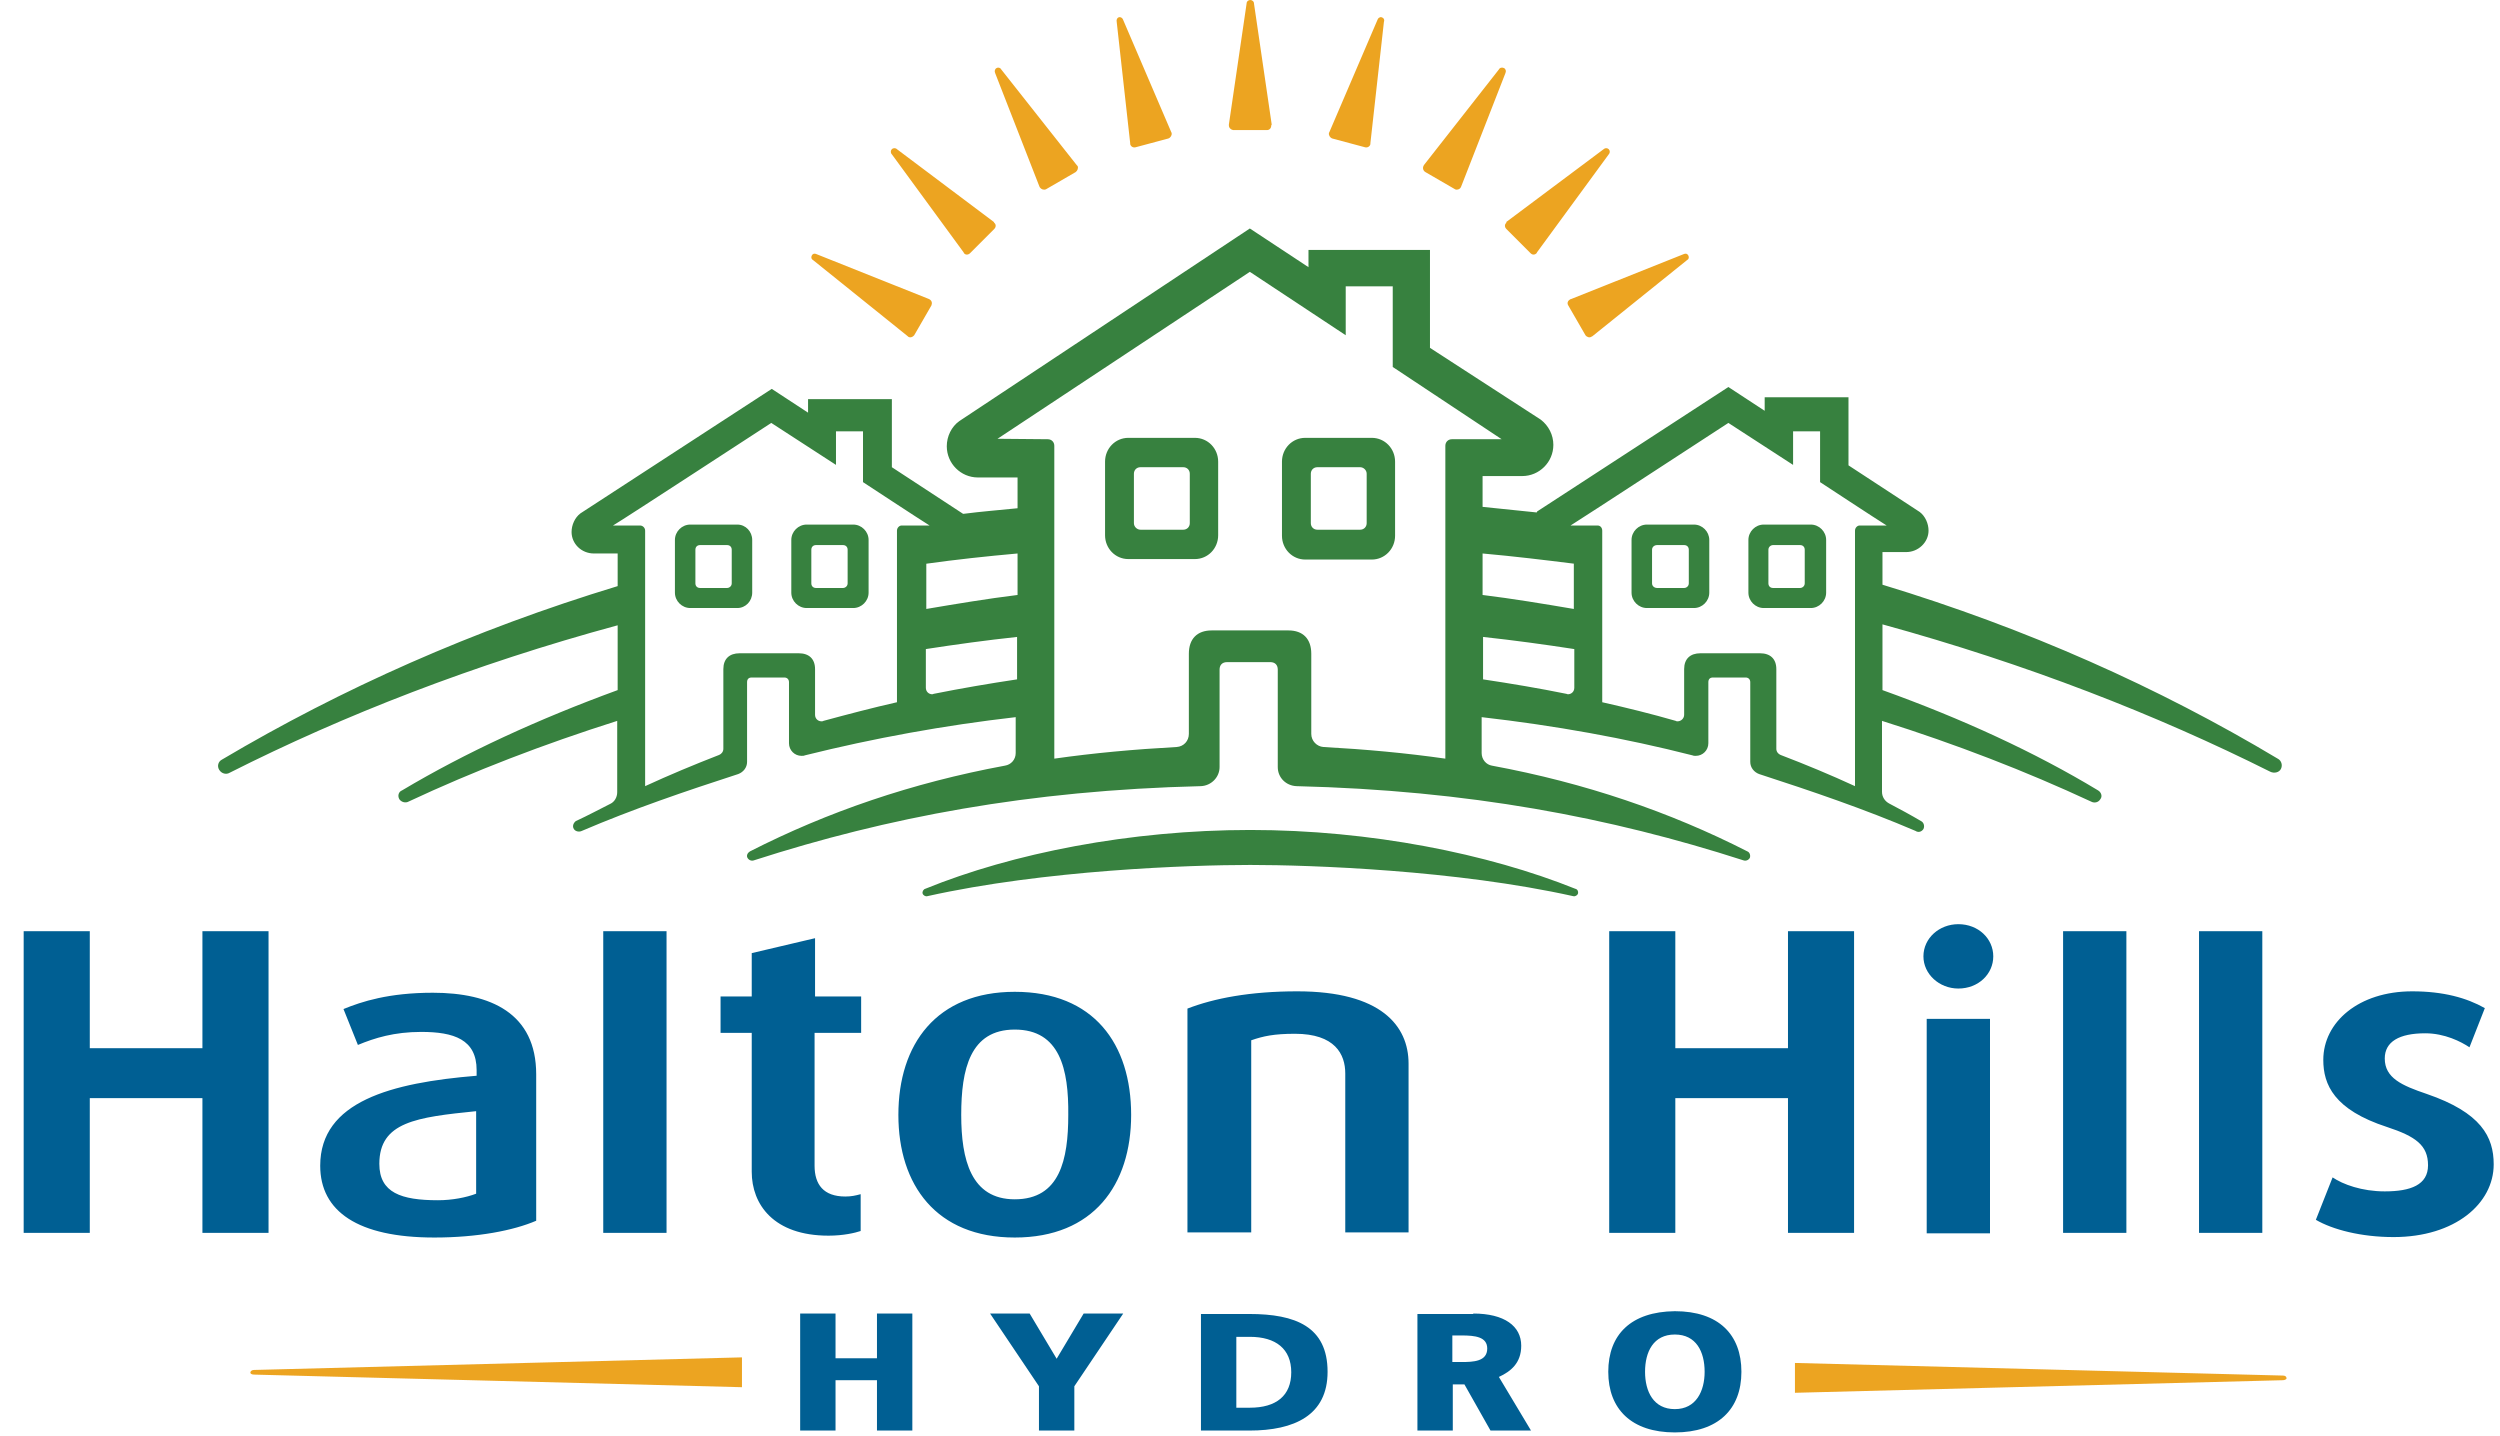 <?xml version="1.0" encoding="utf-8"?><svg width="94" height="54" viewBox="0 0 94 54" fill="none" xmlns="http://www.w3.org/2000/svg">
<g clip-path="url(#clip0_1964_894)">
<g clip-path="url(#clip1_1964_894)">
<path d="M17.903 41.78C15.663 42.008 14.263 42.183 14.263 43.761C14.263 44.848 15.085 45.129 16.468 45.129C17.011 45.129 17.536 45.023 17.903 44.883V41.78ZM16.328 46.531C13.457 46.531 12.04 45.55 12.04 43.831C12.04 41.412 14.718 40.711 17.921 40.448V40.237C17.921 39.08 17.063 38.8 15.838 38.8C14.823 38.8 14.088 39.027 13.457 39.29L12.915 37.94C13.598 37.66 14.613 37.327 16.276 37.327C18.446 37.327 20.161 38.098 20.161 40.395V45.9C19.304 46.268 17.956 46.531 16.328 46.531ZM25.062 35.013H22.682V46.356H25.062V35.013ZM38.155 38.712C36.474 38.712 36.142 40.202 36.142 41.92C36.142 43.603 36.509 45.094 38.155 45.094C39.852 45.094 40.167 43.603 40.167 41.92C40.185 40.202 39.852 38.712 38.155 38.712ZM38.155 46.531C35.197 46.531 33.779 44.55 33.779 41.92C33.779 39.255 35.214 37.292 38.155 37.292C41.13 37.292 42.531 39.255 42.531 41.92C42.531 44.55 41.113 46.531 38.155 46.531ZM50.582 46.356V40.36C50.582 39.641 50.197 38.87 48.692 38.87C47.904 38.87 47.501 38.957 47.046 39.115V46.339H44.648V37.923C45.646 37.537 46.994 37.274 48.779 37.274C51.93 37.274 52.962 38.572 52.962 39.992V46.339H50.582V46.356ZM7.611 35.013V39.413H3.376V35.013H0.89V46.356H3.376V41.289H7.611V46.356H10.097V35.013H7.611ZM32.379 38.835V37.467H30.646V35.276L28.265 35.837V37.467H27.093V38.835H28.265V44.059C28.265 45.286 29.088 46.461 31.153 46.461C31.713 46.461 32.151 46.356 32.361 46.286V44.901C32.169 44.953 32.011 44.989 31.784 44.989C30.961 44.989 30.628 44.533 30.628 43.831V38.835H32.379ZM72.444 38.309H74.824V46.373H72.444V38.309ZM73.634 37.169C72.916 37.169 72.321 36.626 72.321 35.959C72.321 35.276 72.916 34.749 73.634 34.749C74.386 34.749 74.947 35.293 74.947 35.959C74.947 36.626 74.386 37.169 73.634 37.169ZM79.952 35.013H77.572V46.356H79.952V35.013ZM85.063 35.013H82.683V46.356H85.063V35.013ZM89.999 46.514C88.774 46.514 87.706 46.233 87.076 45.865L87.706 44.27C88.091 44.533 88.809 44.796 89.667 44.796C90.647 44.796 91.294 44.55 91.294 43.814C91.294 43.06 90.822 42.727 89.754 42.376C87.759 41.727 87.356 40.781 87.356 39.852C87.356 38.431 88.686 37.274 90.699 37.274C91.872 37.274 92.747 37.52 93.43 37.905L92.852 39.378C92.537 39.168 91.925 38.852 91.189 38.852C90.209 38.852 89.667 39.168 89.667 39.799C89.667 40.535 90.314 40.816 91.242 41.131C93.29 41.833 93.763 42.744 93.763 43.779C93.763 45.252 92.31 46.514 89.999 46.514ZM67.228 35.013V39.413H62.992V35.013H60.506V46.356H62.992V41.289H67.228V46.356H69.713V35.013H67.228Z" fill="#005F93"/>
<path d="M9.554 51.51L27.898 51.037V52.159L9.554 51.685C9.467 51.685 9.414 51.65 9.414 51.615C9.414 51.545 9.484 51.51 9.554 51.51ZM85.834 51.721L67.49 51.247V52.369L85.834 51.896C85.903 51.896 85.974 51.861 85.974 51.826C85.974 51.756 85.921 51.721 85.834 51.721ZM47.816 4.681L47.151 0.14C47.151 0.052 47.081 -0 47.011 -0C46.941 -0 46.871 0.052 46.871 0.14L46.206 4.681V4.716C46.206 4.804 46.276 4.874 46.364 4.891H47.641C47.729 4.891 47.799 4.821 47.799 4.716L47.816 4.681ZM44.036 4.961L42.233 0.754C42.215 0.684 42.145 0.631 42.075 0.648C42.005 0.666 41.97 0.736 41.988 0.824L42.495 5.382V5.417C42.513 5.505 42.6 5.558 42.688 5.54L43.931 5.207C44.018 5.172 44.071 5.084 44.053 4.997L44.036 4.961ZM40.483 6.206L37.647 2.612C37.612 2.542 37.525 2.524 37.472 2.559C37.402 2.595 37.385 2.682 37.419 2.752L39.082 7.013L39.1 7.048C39.152 7.118 39.24 7.153 39.327 7.118L40.447 6.469C40.517 6.417 40.553 6.311 40.517 6.241L40.483 6.206ZM37.367 8.345L33.726 5.61C33.674 5.558 33.586 5.558 33.534 5.61C33.481 5.663 33.481 5.75 33.534 5.803L36.229 9.485L36.247 9.52C36.299 9.59 36.404 9.59 36.474 9.52L37.385 8.608C37.455 8.538 37.455 8.433 37.385 8.38L37.367 8.345ZM34.916 11.238L30.698 9.555C30.628 9.52 30.558 9.537 30.523 9.608C30.488 9.678 30.506 9.748 30.576 9.783L34.129 12.641L34.146 12.658C34.216 12.711 34.321 12.676 34.374 12.606L35.022 11.483C35.056 11.396 35.039 11.308 34.952 11.256L34.916 11.238ZM49.987 4.961L51.79 0.754C51.807 0.684 51.877 0.631 51.947 0.648C52.017 0.666 52.07 0.736 52.035 0.824L51.527 5.382V5.417C51.51 5.505 51.422 5.558 51.335 5.54L50.092 5.207C50.004 5.172 49.952 5.084 49.969 4.997L49.987 4.961ZM53.54 6.206L56.358 2.612C56.393 2.542 56.48 2.524 56.55 2.559C56.62 2.595 56.638 2.682 56.603 2.752L54.94 7.013L54.923 7.048C54.888 7.118 54.783 7.153 54.713 7.118L53.593 6.469C53.505 6.417 53.487 6.311 53.523 6.241L53.54 6.206ZM56.638 8.345L60.296 5.61C60.349 5.558 60.436 5.558 60.489 5.61C60.541 5.663 60.541 5.75 60.489 5.803L57.793 9.485L57.776 9.52C57.706 9.59 57.618 9.59 57.548 9.52L56.638 8.608C56.568 8.538 56.568 8.433 56.638 8.38V8.345ZM59.089 11.238L63.307 9.555C63.377 9.52 63.447 9.537 63.482 9.608C63.517 9.678 63.499 9.748 63.429 9.783L59.876 12.641L59.841 12.658C59.771 12.711 59.666 12.676 59.614 12.606L58.966 11.483C58.913 11.396 58.949 11.308 59.036 11.256L59.089 11.238Z" fill="#ECA421"/>
<path d="M66.79 28.157C66.79 28.262 66.86 28.35 66.948 28.385C67.91 28.753 68.838 29.139 69.748 29.559V19.952C69.748 19.846 69.835 19.759 69.923 19.759H70.938C70.571 19.531 68.435 18.128 68.435 18.128V16.217H67.42V17.48L64.987 15.902C64.9 15.954 59.456 19.513 59.053 19.759H60.069C60.174 19.759 60.244 19.846 60.244 19.952V26.404C61.171 26.614 62.099 26.842 63.009 27.105C63.027 27.122 63.062 27.122 63.079 27.122C63.202 27.122 63.324 27.017 63.324 26.877V25.159C63.324 24.773 63.552 24.563 63.937 24.563H66.177C66.562 24.563 66.79 24.773 66.79 25.159V28.157ZM34.952 19.759C34.584 19.531 32.449 18.128 32.449 18.128V16.217H31.433V17.48L29 15.902C28.913 15.954 23.469 19.513 23.049 19.759H24.064C24.169 19.759 24.257 19.846 24.257 19.952V29.559C25.167 29.139 26.095 28.753 27.04 28.385C27.128 28.35 27.198 28.262 27.198 28.157V25.159C27.198 24.773 27.425 24.563 27.81 24.563H30.033C30.418 24.563 30.646 24.773 30.646 25.159V26.877C30.646 27.017 30.751 27.122 30.891 27.122C30.908 27.122 30.943 27.122 30.961 27.105C31.871 26.859 32.799 26.614 33.726 26.404V19.952C33.726 19.846 33.814 19.759 33.901 19.759H34.952ZM63.499 21.933C63.499 22.038 63.412 22.108 63.324 22.108H62.309C62.204 22.108 62.117 22.038 62.117 21.933V20.67C62.117 20.565 62.204 20.495 62.309 20.495H63.324C63.429 20.495 63.499 20.565 63.499 20.67V21.933ZM66.492 20.67C66.492 20.565 66.58 20.495 66.667 20.495H67.683C67.788 20.495 67.858 20.565 67.858 20.67V21.933C67.858 22.038 67.77 22.108 67.683 22.108H66.667C66.562 22.108 66.492 22.038 66.492 21.933V20.67ZM30.506 20.67C30.506 20.565 30.576 20.495 30.681 20.495H31.696C31.801 20.495 31.871 20.565 31.871 20.67V21.933C31.871 22.038 31.783 22.108 31.696 22.108H30.681C30.576 22.108 30.506 22.038 30.506 21.933V20.67ZM49.287 17.813C49.287 17.672 49.392 17.567 49.532 17.567H51.142C51.265 17.567 51.387 17.672 51.387 17.813V19.671C51.387 19.811 51.282 19.917 51.142 19.917H49.532C49.392 19.917 49.287 19.811 49.287 19.671V17.813ZM44.736 19.671C44.736 19.811 44.631 19.917 44.491 19.917H42.88C42.758 19.917 42.635 19.811 42.635 19.671V17.813C42.635 17.672 42.74 17.567 42.88 17.567H44.491C44.631 17.567 44.736 17.672 44.736 17.813V19.671ZM27.513 21.933C27.513 22.038 27.425 22.108 27.338 22.108H26.322C26.217 22.108 26.147 22.038 26.147 21.933V20.67C26.147 20.565 26.217 20.495 26.322 20.495H27.338C27.443 20.495 27.513 20.565 27.513 20.67V21.933ZM64.269 20.302C64.269 19.987 64.007 19.724 63.692 19.724H61.924C61.609 19.724 61.346 19.987 61.346 20.302V22.283C61.346 22.599 61.609 22.862 61.924 22.862H63.692C64.007 22.862 64.269 22.599 64.269 22.283V20.302ZM65.74 22.283C65.74 22.599 66.002 22.862 66.317 22.862H68.085C68.4 22.862 68.663 22.599 68.663 22.283V20.302C68.663 19.987 68.4 19.724 68.085 19.724H66.317C66.002 19.724 65.74 19.987 65.74 20.302V22.283ZM29.753 22.283C29.753 22.599 30.016 22.862 30.331 22.862H32.081C32.396 22.862 32.659 22.599 32.659 22.283V20.302C32.659 19.987 32.396 19.724 32.081 19.724H30.331C30.016 19.724 29.753 19.987 29.753 20.302V22.283ZM48.202 20.145C48.202 20.635 48.587 21.039 49.077 21.039H51.58C52.07 21.039 52.455 20.635 52.455 20.145V17.357C52.455 16.866 52.07 16.463 51.58 16.463H49.077C48.587 16.463 48.202 16.866 48.202 17.357V20.145ZM45.803 17.357C45.803 16.866 45.419 16.463 44.928 16.463H42.425C41.935 16.463 41.55 16.866 41.55 17.357V20.127C41.55 20.618 41.935 21.021 42.425 21.021H44.928C45.419 21.021 45.803 20.618 45.803 20.127V17.357ZM28.283 20.302C28.283 19.987 28.038 19.724 27.723 19.724H25.955C25.64 19.724 25.377 19.987 25.377 20.302V22.283C25.377 22.599 25.64 22.862 25.955 22.862H27.723C28.038 22.862 28.283 22.599 28.283 22.283V20.302ZM59.194 21.196C58.073 21.056 56.918 20.916 55.745 20.811V22.371C56.883 22.511 58.038 22.704 59.176 22.897V21.196H59.194ZM34.812 25.86C34.812 26 34.916 26.105 35.056 26.105L35.109 26.088C36.159 25.878 37.192 25.702 38.242 25.544V23.949C37.087 24.072 35.949 24.23 34.812 24.405V25.86ZM59.194 24.405C58.056 24.23 56.901 24.072 55.763 23.949V25.544C56.813 25.702 57.863 25.878 58.896 26.088L58.949 26.105C59.089 26.105 59.194 26 59.194 25.86V24.405ZM38.26 20.811C37.087 20.916 35.949 21.039 34.829 21.196V22.897C35.967 22.704 37.122 22.511 38.26 22.371V20.811ZM47.011 31.207C51.527 31.207 55.955 32.102 59.228 33.417C59.316 33.434 59.351 33.522 59.334 33.592C59.316 33.662 59.228 33.715 59.158 33.697C54.765 32.715 49.287 32.522 47.011 32.522C44.736 32.522 39.257 32.715 34.864 33.697C34.794 33.715 34.706 33.662 34.689 33.592C34.672 33.522 34.724 33.434 34.794 33.417C38.067 32.084 42.495 31.207 47.011 31.207ZM39.397 16.515C39.537 16.515 39.642 16.62 39.642 16.761V28.525C41.113 28.315 42.653 28.174 44.246 28.087C44.508 28.069 44.701 27.859 44.701 27.596V24.58C44.701 24.019 45.016 23.704 45.559 23.704H48.447C48.989 23.704 49.304 24.019 49.304 24.58V27.596C49.304 27.859 49.514 28.069 49.759 28.087C51.352 28.174 52.875 28.315 54.345 28.525V16.761C54.345 16.62 54.45 16.515 54.59 16.515H56.463L52.367 13.798V10.765H50.599V12.605L46.994 10.221L37.507 16.498L39.397 16.515ZM22.944 30.226C23.102 30.155 23.207 29.98 23.207 29.787V27.105C20.441 27.982 17.798 28.998 15.365 30.138C15.243 30.208 15.085 30.155 15.015 30.05C14.945 29.928 14.98 29.77 15.12 29.717C17.501 28.297 20.249 27.035 23.224 25.948V23.511C17.798 24.983 12.915 26.895 8.644 29.051C8.504 29.139 8.329 29.086 8.242 28.946C8.154 28.805 8.207 28.63 8.347 28.56C12.845 25.895 17.798 23.686 23.224 22.038V20.811H22.332C21.859 20.811 21.491 20.442 21.491 20.004C21.491 19.741 21.614 19.461 21.824 19.303L29.018 14.622L30.383 15.516V15.008H33.534V17.567L36.212 19.32H36.229C36.894 19.233 37.577 19.18 38.26 19.11V17.953H36.772C36.124 17.953 35.599 17.427 35.599 16.778C35.599 16.41 35.774 16.042 36.072 15.832L46.994 8.591L49.199 10.046V9.397H53.767V13.079L57.933 15.779C58.231 16.007 58.406 16.358 58.406 16.726C58.406 17.374 57.881 17.9 57.233 17.9H55.745V19.058C56.428 19.128 57.111 19.198 57.776 19.268L57.793 19.25V19.233L64.987 14.552L66.352 15.446V14.937H69.503V17.497L72.181 19.25C72.391 19.408 72.513 19.689 72.513 19.952C72.513 20.39 72.128 20.758 71.673 20.758H70.781V21.985C76.207 23.633 81.16 25.843 85.641 28.525C85.781 28.595 85.834 28.77 85.763 28.911C85.694 29.051 85.501 29.086 85.361 29.016C81.09 26.877 76.207 24.966 70.781 23.476V25.948C73.756 27.017 76.504 28.279 78.885 29.717C79.007 29.787 79.06 29.945 78.972 30.05C78.902 30.173 78.745 30.208 78.622 30.138C76.172 28.998 73.546 27.982 70.763 27.105V29.77C70.763 29.963 70.868 30.12 71.026 30.208C71.428 30.419 71.848 30.646 72.234 30.874C72.338 30.927 72.374 31.067 72.321 31.172C72.251 31.278 72.128 31.313 72.023 31.242C70.098 30.419 68.138 29.752 66.142 29.104C65.95 29.033 65.81 28.858 65.81 28.648V25.65C65.81 25.544 65.74 25.474 65.635 25.474H64.409C64.287 25.474 64.234 25.544 64.234 25.65V27.946C64.234 28.209 64.024 28.42 63.762 28.42C63.727 28.42 63.674 28.42 63.639 28.402C61.101 27.754 58.458 27.28 55.71 26.965V28.315C55.71 28.56 55.885 28.753 56.095 28.788C59.596 29.437 62.782 30.524 65.705 32.014C65.792 32.049 65.827 32.172 65.792 32.259C65.74 32.347 65.635 32.382 65.547 32.347C60.541 30.734 55.22 29.717 48.744 29.559C48.359 29.542 48.044 29.244 48.044 28.841V25.176C48.044 25.001 47.939 24.896 47.764 24.896H46.136C45.961 24.896 45.856 25.001 45.856 25.176V28.841C45.856 29.226 45.541 29.542 45.156 29.559C38.68 29.717 33.359 30.734 28.353 32.347C28.265 32.382 28.16 32.347 28.108 32.259C28.055 32.172 28.108 32.067 28.195 32.014C31.118 30.524 34.286 29.437 37.787 28.788C38.015 28.753 38.19 28.56 38.19 28.315V26.965C35.518 27.272 32.87 27.752 30.261 28.402C30.226 28.42 30.191 28.42 30.138 28.42C29.876 28.42 29.666 28.209 29.666 27.946V25.65C29.666 25.544 29.596 25.474 29.491 25.474H28.265C28.143 25.474 28.09 25.544 28.09 25.65V28.648C28.09 28.858 27.95 29.033 27.758 29.104C25.762 29.752 23.802 30.419 21.877 31.242C21.772 31.295 21.631 31.26 21.579 31.172C21.509 31.067 21.561 30.945 21.649 30.874C22.139 30.646 22.524 30.436 22.944 30.226Z" fill="#37813F"/>
<path d="M30.086 49.389H31.416V51.072H32.974V49.389H34.304V53.789H32.974V51.896H31.416V53.789H30.086V49.389ZM39.065 53.789V52.124L37.227 49.389H38.715L39.73 51.089L40.745 49.389H42.233L40.395 52.124V53.789H39.065ZM45.156 53.789H46.976C48.674 53.789 49.917 53.211 49.917 51.58C49.917 49.88 48.709 49.406 46.976 49.406H45.156V53.789ZM46.486 50.265H46.994C47.974 50.265 48.551 50.721 48.551 51.598C48.551 52.474 47.991 52.93 46.994 52.93H46.486V50.265ZM60.471 51.58C60.471 52.983 61.346 53.859 62.974 53.859C64.602 53.859 65.477 52.983 65.477 51.58C65.477 50.178 64.62 49.301 62.974 49.301C61.329 49.319 60.471 50.178 60.471 51.58ZM61.854 51.58C61.854 50.826 62.169 50.178 62.974 50.178C63.779 50.178 64.094 50.826 64.094 51.58C64.094 52.299 63.779 52.983 62.974 52.983C62.169 52.983 61.854 52.317 61.854 51.58ZM54.608 51.212H54.958C55.395 51.212 55.92 51.194 55.92 50.704C55.92 50.265 55.465 50.213 54.958 50.213H54.608V51.212ZM55.395 49.389C56.568 49.389 57.198 49.862 57.198 50.598C57.198 51.247 56.813 51.563 56.358 51.773L57.566 53.789H56.043L55.063 52.054H54.625V53.789H53.295V49.406H55.395V49.389Z" fill="#005F93"/>
</g>
</g>
<defs>
<clipPath id="clip0_1964_894">
<rect width="92.942" height="54" fill="white" transform="translate(0.89)"/>
</clipPath>
<clipPath id="clip1_1964_894">
<rect width="92.942" height="54" fill="white" transform="translate(0.89)"/>
</clipPath>
</defs>
</svg>
